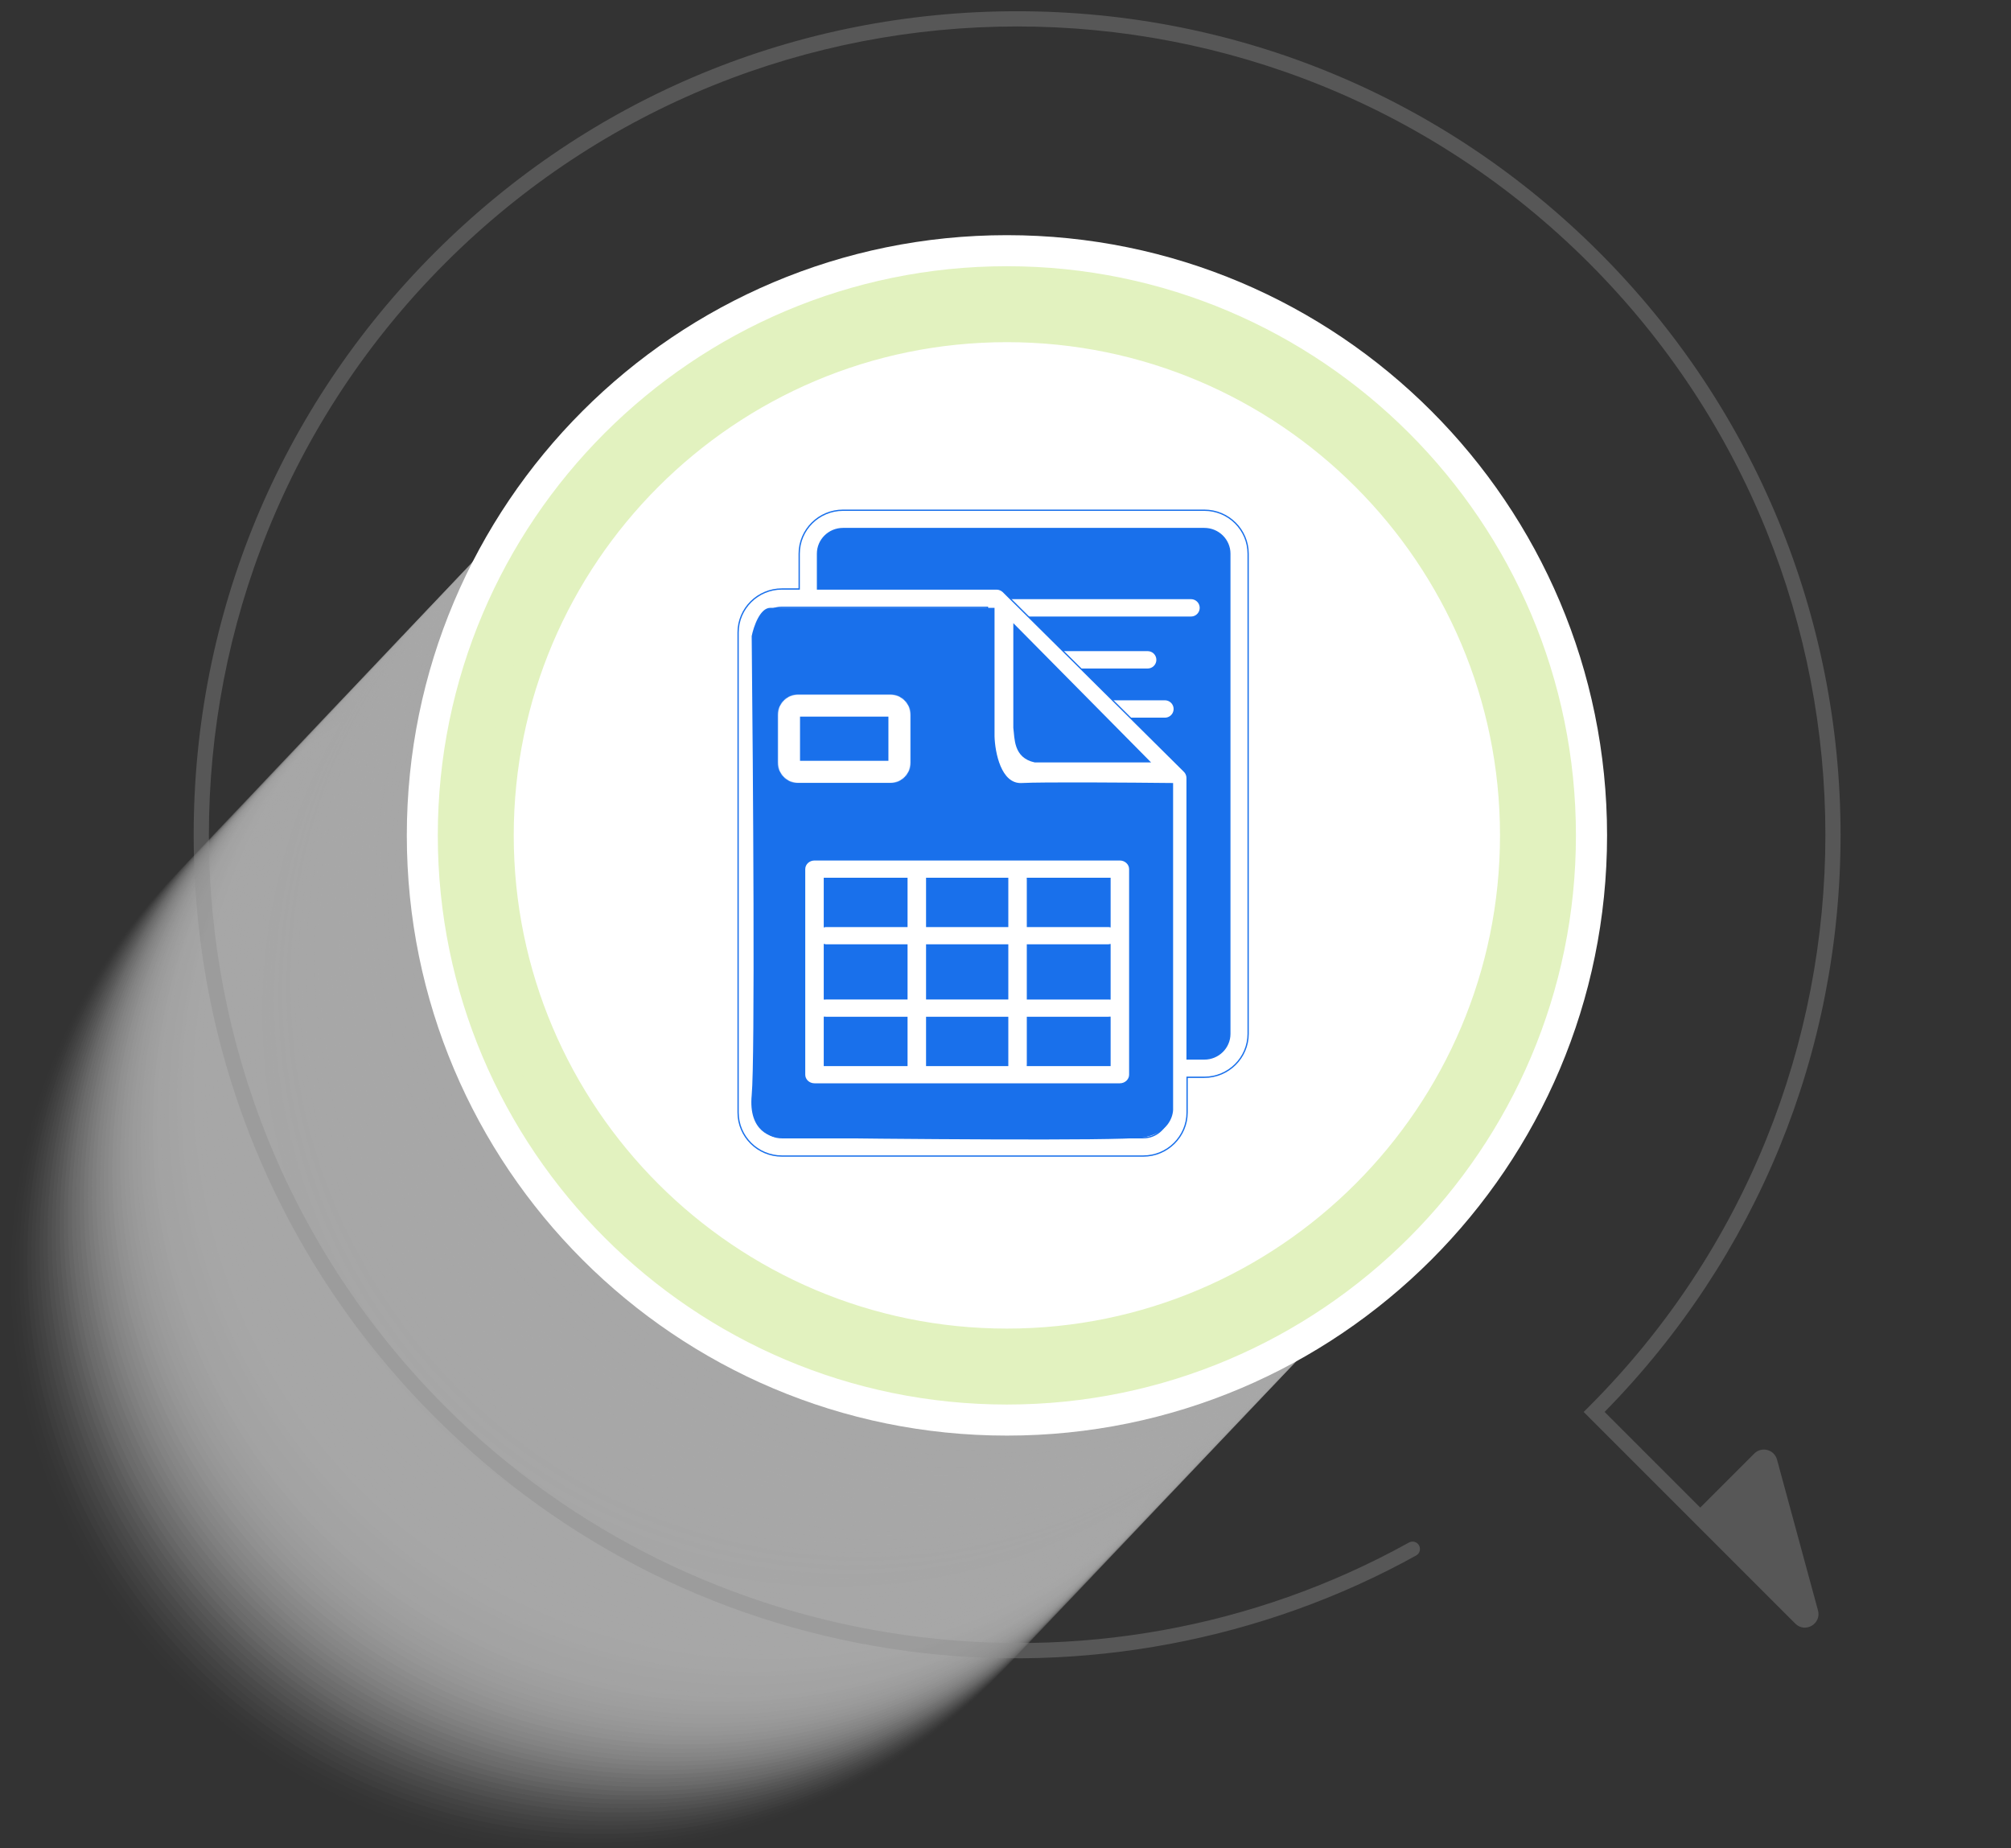 <svg width="3129" height="2875" viewBox="0 0 3129 2875" fill="none" xmlns="http://www.w3.org/2000/svg">
<rect x="0" y="0" width="3129" height="2875" fill="#333333" stroke="none"/>
<g clip-path="url(#clip0_385_934)">
<g opacity="0.6">
<g style="mix-blend-mode:multiply" opacity="0.02">
<path d="M1541.54 2617.97C1890.22 2269.28 1890.22 1703.96 1541.54 1355.28C1192.85 1006.6 627.529 1006.6 278.848 1355.28C-69.835 1703.96 -69.835 2269.28 278.848 2617.97C627.529 2966.65 1192.85 2966.65 1541.54 2617.97Z" fill="#F3F3F3" fill-opacity="0.42"/>
</g>
<g style="mix-blend-mode:multiply" opacity="0.03">
<path d="M1547.96 2611.39C1896.65 2262.71 1896.65 1697.39 1547.96 1348.7C1199.28 1000.03 633.953 1000.03 285.271 1348.7C-63.411 1697.39 -63.411 2262.72 285.271 2611.39C633.953 2960.07 1199.28 2960.07 1547.96 2611.39Z" fill="#F3F3F3" fill-opacity="0.42"/>
</g>
<g style="mix-blend-mode:multiply" opacity="0.04">
<path d="M1554.16 2604.73C1902.84 2256.05 1902.84 1690.72 1554.16 1342.04C1205.48 993.36 640.154 993.36 291.473 1342.04C-57.21 1690.72 -57.21 2256.05 291.473 2604.73C640.154 2953.42 1205.48 2953.42 1554.16 2604.73Z" fill="#F3F3F3" fill-opacity="0.42"/>
</g>
<g style="mix-blend-mode:multiply" opacity="0.05">
<path d="M1560.45 2598.06C1909.13 2249.38 1909.13 1684.06 1560.45 1335.38C1211.76 986.694 646.439 986.694 297.757 1335.38C-50.924 1684.06 -50.924 2249.38 297.757 2598.06C646.439 2946.75 1211.76 2946.75 1560.45 2598.06Z" fill="#F3F3F3" fill-opacity="0.42"/>
</g>
<g style="mix-blend-mode:multiply" opacity="0.06">
<path d="M1566.78 2591.45C1915.47 2242.76 1915.47 1677.44 1566.78 1328.76C1218.1 980.08 652.775 980.071 304.094 1328.76C-44.589 1677.44 -44.589 2242.76 304.094 2591.45C652.775 2940.13 1218.1 2940.13 1566.78 2591.45Z" fill="#F3F3F3" fill-opacity="0.42"/>
</g>
<g style="mix-blend-mode:multiply" opacity="0.07">
<path d="M1572.97 2584.9C1921.66 2236.22 1921.66 1670.89 1572.97 1322.21C1224.3 973.534 658.97 973.525 310.288 1322.21C-38.393 1670.89 -38.393 2236.22 310.288 2584.9C658.97 2933.58 1224.3 2933.58 1572.97 2584.9Z" fill="#F3F3F3" fill-opacity="0.42"/>
</g>
<g style="mix-blend-mode:multiply" opacity="0.08">
<path d="M1579.17 2578.28C1927.86 2229.59 1927.86 1664.28 1579.17 1315.59C1230.5 966.911 665.172 966.911 316.49 1315.59C-32.192 1664.28 -32.192 2229.59 316.49 2578.28C665.172 2926.96 1230.5 2926.96 1579.17 2578.28Z" fill="#F3F3F3" fill-opacity="0.42"/>
</g>
<g style="mix-blend-mode:multiply" opacity="0.09">
<path d="M1585.6 2571.59C1934.28 2222.91 1934.28 1657.59 1585.6 1308.9C1236.92 960.224 671.592 960.224 322.909 1308.9C-25.772 1657.59 -25.772 2222.91 322.909 2571.59C671.592 2920.28 1236.92 2920.28 1585.6 2571.59Z" fill="#F3F3F3" fill-opacity="0.42"/>
</g>
<g style="mix-blend-mode:multiply" opacity="0.1">
<path d="M1591.84 2565.02C1940.53 2216.34 1940.53 1651.01 1591.84 1302.33C1243.16 953.649 677.836 953.649 329.154 1302.33C-19.528 1651.01 -19.528 2216.34 329.154 2565.02C677.836 2913.7 1243.16 2913.7 1591.84 2565.02Z" fill="#F3F3F3" fill-opacity="0.42"/>
</g>
<g style="mix-blend-mode:multiply" opacity="0.11">
<path d="M1598.08 2558.34C1946.77 2209.65 1946.77 1644.32 1598.08 1295.65C1249.41 946.96 684.079 946.96 335.398 1295.65C-13.284 1644.32 -13.284 2209.65 335.398 2558.34C684.079 2907.02 1249.41 2907.02 1598.08 2558.34Z" fill="#F3F3F3" fill-opacity="0.42"/>
</g>
<g style="mix-blend-mode:multiply" opacity="0.12">
<path d="M1604.6 2551.69C1953.28 2203 1953.28 1637.68 1604.6 1289C1255.92 940.32 690.593 940.32 341.911 1289C-6.77 1637.68 -6.77 2203 341.911 2551.69C690.593 2900.37 1255.92 2900.37 1604.6 2551.69Z" fill="#F3F3F3" fill-opacity="0.42"/>
</g>
<g style="mix-blend-mode:multiply" opacity="0.13">
<path d="M1610.76 2545.03C1959.43 2196.35 1959.43 1631.03 1610.76 1282.34C1262.07 933.662 696.746 933.662 348.064 1282.34C-0.618 1631.03 -0.618 2196.35 348.064 2545.03C696.746 2893.72 1262.07 2893.72 1610.76 2545.03Z" fill="#F3F3F3" fill-opacity="0.42"/>
</g>
<g style="mix-blend-mode:multiply" opacity="0.14">
<path d="M985.744 2799.97C1478.85 2799.97 1878.6 2400.22 1878.6 1907.11C1878.6 1414.01 1478.85 1014.26 985.744 1014.26C492.632 1014.26 92.887 1414.01 92.887 1907.11C92.887 2400.22 492.632 2799.97 985.744 2799.97Z" fill="#F3F3F3" fill-opacity="0.42"/>
</g>
<g style="mix-blend-mode:multiply" opacity="0.15">
<path d="M992.071 2793.31C1485.19 2793.31 1884.93 2393.57 1884.93 1900.45C1884.93 1407.34 1485.19 1007.59 992.071 1007.59C498.964 1007.59 99.219 1407.34 99.219 1900.45C99.219 2393.57 498.964 2793.31 992.071 2793.31Z" fill="#F3F3F3" fill-opacity="0.42"/>
</g>
<g style="mix-blend-mode:multiply" opacity="0.16">
<path d="M1629.66 2525.22C1978.35 2176.54 1978.35 1611.21 1629.66 1262.53C1280.98 913.845 715.655 913.845 366.974 1262.53C18.292 1611.21 18.293 2176.54 366.974 2525.22C715.655 2873.9 1280.98 2873.9 1629.66 2525.22Z" fill="#F3F3F3" fill-opacity="0.42"/>
</g>
<g style="mix-blend-mode:multiply" opacity="0.17">
<path d="M1635.9 2518.51C1984.59 2169.83 1984.59 1604.5 1635.9 1255.82C1287.23 907.139 721.899 907.139 373.218 1255.82C24.537 1604.5 24.537 2169.83 373.218 2518.51C721.899 2867.18 1287.23 2867.18 1635.9 2518.51Z" fill="#F3F3F3" fill-opacity="0.42"/>
</g>
<g style="mix-blend-mode:multiply" opacity="0.18">
<path d="M1642.42 2511.86C1991.1 2163.19 1991.1 1597.86 1642.42 1249.17C1293.74 900.497 728.411 900.497 379.732 1249.17C31.05 1597.86 31.05 2163.19 379.732 2511.86C728.411 2860.55 1293.74 2860.55 1642.42 2511.86Z" fill="#F3F3F3" fill-opacity="0.42"/>
</g>
<g style="mix-blend-mode:multiply" opacity="0.19">
<path d="M1648.44 2505.23C1997.11 2156.55 1997.11 1591.22 1648.44 1242.54C1299.75 893.858 734.433 893.858 385.747 1242.54C37.066 1591.22 37.066 2156.55 385.747 2505.23C734.433 2853.91 1299.75 2853.91 1648.44 2505.23Z" fill="#F3F3F3" fill-opacity="0.42"/>
</g>
<g style="mix-blend-mode:multiply" opacity="0.2">
<path d="M1654.86 2498.77C2003.54 2150.09 2003.54 1584.76 1654.86 1236.08C1306.18 887.4 740.852 887.4 392.172 1236.08C43.49 1584.76 43.489 2150.09 392.172 2498.77C740.852 2847.46 1306.18 2847.46 1654.86 2498.77Z" fill="#F3F3F3" fill-opacity="0.42"/>
</g>
<g style="mix-blend-mode:multiply" opacity="0.21">
<path d="M1661.19 2492.13C2009.87 2143.45 2009.87 1578.12 1661.19 1229.45C1312.52 880.759 747.19 880.759 398.506 1229.45C49.824 1578.12 49.824 2143.45 398.506 2492.13C747.19 2840.81 1312.52 2840.81 1661.19 2492.13Z" fill="#F3F3F3" fill-opacity="0.42"/>
</g>
<g style="mix-blend-mode:multiply" opacity="0.22">
<path d="M1667.44 2485.54C2016.12 2136.85 2016.12 1571.53 1667.44 1222.85C1318.75 874.162 753.427 874.162 404.749 1222.85C56.068 1571.53 56.068 2136.85 404.749 2485.54C753.427 2834.22 1318.75 2834.22 1667.44 2485.54Z" fill="#F3F3F3" fill-opacity="0.42"/>
</g>
<g style="mix-blend-mode:multiply" opacity="0.23">
<path d="M1673.68 2478.78C2022.36 2130.1 2022.36 1564.78 1673.68 1216.09C1325 867.411 759.672 867.411 410.993 1216.09C62.312 1564.78 62.312 2130.1 410.993 2478.78C759.672 2827.47 1325 2827.47 1673.68 2478.78Z" fill="#F3F3F3" fill-opacity="0.42"/>
</g>
<g style="mix-blend-mode:multiply" opacity="0.24">
<path d="M1680.15 2472.2C2028.83 2123.53 2028.83 1558.2 1680.15 1209.51C1331.47 860.836 766.142 860.836 417.458 1209.51C68.777 1558.2 68.777 2123.53 417.458 2472.2C766.142 2820.89 1331.47 2820.89 1680.15 2472.2Z" fill="#F3F3F3" fill-opacity="0.42"/>
</g>
<g style="mix-blend-mode:multiply" opacity="0.25">
<path d="M1686.26 2465.56C2034.93 2116.88 2034.93 1551.56 1686.26 1202.88C1337.58 854.191 772.252 854.191 423.568 1202.88C74.886 1551.56 74.886 2116.88 423.568 2465.56C772.252 2814.25 1337.58 2814.25 1686.26 2465.56Z" fill="#F3F3F3" fill-opacity="0.42"/>
</g>
<g style="mix-blend-mode:multiply" opacity="0.26">
<path d="M1692.68 2458.94C2041.36 2110.26 2041.36 1544.93 1692.68 1196.25C1344 847.574 778.671 847.574 429.992 1196.25C81.31 1544.93 81.31 2110.26 429.992 2458.94C778.671 2807.62 1344 2807.62 1692.68 2458.94Z" fill="#F3F3F3" fill-opacity="0.42"/>
</g>
<g style="mix-blend-mode:multiply" opacity="0.27">
<path d="M1698.79 2452.33C2047.47 2103.64 2047.47 1538.32 1698.79 1189.64C1350.1 840.96 784.778 840.96 436.099 1189.64C87.418 1538.32 87.418 2103.64 436.099 2452.33C784.778 2801.01 1350.1 2801.01 1698.79 2452.33Z" fill="#F3F3F3" fill-opacity="0.42"/>
</g>
<g style="mix-blend-mode:multiply" opacity="0.28">
<path d="M1073.69 2707.13C1566.8 2707.13 1966.54 2307.38 1966.54 1814.27C1966.54 1321.17 1566.8 921.415 1073.69 921.415C580.577 921.415 180.832 1321.17 180.832 1814.27C180.832 2307.38 580.577 2707.13 1073.69 2707.13Z" fill="#F3F3F3" fill-opacity="0.42"/>
</g>
<g style="mix-blend-mode:multiply" opacity="0.29">
<path d="M1080.07 2700.61C1573.17 2700.61 1972.92 2300.86 1972.92 1807.75C1972.92 1314.63 1573.17 914.891 1080.07 914.891C586.954 914.891 187.209 1314.63 187.209 1807.75C187.209 2300.86 586.954 2700.61 1080.07 2700.61Z" fill="#F3F3F3" fill-opacity="0.42"/>
</g>
<g style="mix-blend-mode:multiply" opacity="0.3">
<path d="M1717.79 2432.39C2066.47 2083.7 2066.47 1518.37 1717.79 1169.7C1369.1 821.009 803.777 821.009 455.097 1169.7C106.416 1518.37 106.416 2083.7 455.097 2432.39C803.777 2781.06 1369.1 2781.06 1717.79 2432.39Z" fill="#F3F3F3" fill-opacity="0.42"/>
</g>
<g style="mix-blend-mode:multiply" opacity="0.31">
<path d="M1724.07 2425.83C2072.76 2077.15 2072.76 1511.82 1724.07 1163.14C1375.4 814.457 810.07 814.457 461.387 1163.14C112.704 1511.82 112.704 2077.15 461.387 2425.83C810.07 2774.51 1375.4 2774.51 1724.07 2425.83Z" fill="#F3F3F3" fill-opacity="0.42"/>
</g>
<g style="mix-blend-mode:multiply" opacity="0.32">
<path d="M1730.27 2419.22C2078.96 2070.53 2078.96 1505.21 1730.27 1156.53C1381.59 807.843 816.268 807.843 467.585 1156.53C118.904 1505.21 118.904 2070.53 467.585 2419.22C816.268 2767.9 1381.59 2767.9 1730.27 2419.22Z" fill="#F3F3F3" fill-opacity="0.42"/>
</g>
<g style="mix-blend-mode:multiply" opacity="0.33">
<path d="M1736.52 2412.53C2085.2 2063.85 2085.2 1498.52 1736.52 1149.84C1387.84 801.159 822.514 801.159 473.829 1149.84C125.148 1498.52 125.148 2063.85 473.83 2412.53C822.514 2761.2 1387.84 2761.21 1736.52 2412.53Z" fill="#F3F3F3" fill-opacity="0.42"/>
</g>
<g style="mix-blend-mode:multiply" opacity="0.34">
<path d="M1742.98 2405.91C2091.67 2057.23 2091.67 1491.9 1742.98 1143.22C1394.3 794.537 828.978 794.537 480.296 1143.22C131.615 1491.9 131.615 2057.23 480.296 2405.91C828.978 2754.59 1394.3 2754.59 1742.98 2405.91Z" fill="#F3F3F3" fill-opacity="0.42"/>
</g>
<g style="mix-blend-mode:multiply" opacity="0.35">
<path d="M1749.27 2399.29C2097.96 2050.61 2097.96 1485.28 1749.27 1136.6C1400.59 787.918 835.269 787.918 486.586 1136.6C137.904 1485.28 137.904 2050.61 486.586 2399.29C835.269 2747.97 1400.59 2747.97 1749.27 2399.29Z" fill="#F3F3F3" fill-opacity="0.42"/>
</g>
<g style="mix-blend-mode:multiply" opacity="0.36">
<path d="M1755.47 2392.6C2104.16 2043.91 2104.16 1478.6 1755.47 1129.91C1406.79 781.233 841.469 781.233 492.784 1129.91C144.103 1478.6 144.103 2043.91 492.784 2392.6C841.469 2741.28 1406.79 2741.28 1755.47 2392.6Z" fill="#F3F3F3" fill-opacity="0.42"/>
</g>
<g style="mix-blend-mode:multiply" opacity="0.37">
<path d="M1761.81 2386.05C2110.49 2037.36 2110.49 1472.05 1761.81 1123.36C1413.12 774.681 847.796 774.681 499.117 1123.36C150.435 1472.05 150.435 2037.36 499.117 2386.05C847.796 2734.73 1413.12 2734.73 1761.81 2386.05Z" fill="#F3F3F3" fill-opacity="0.42"/>
</g>
<g style="mix-blend-mode:multiply" opacity="0.38">
<path d="M1768.05 2379.39C2116.73 2030.71 2116.73 1465.39 1768.05 1116.7C1419.37 768.022 854.04 768.022 505.361 1116.7C156.679 1465.39 156.679 2030.71 505.361 2379.39C854.04 2728.08 1419.37 2728.08 1768.05 2379.39Z" fill="#F3F3F3" fill-opacity="0.42"/>
</g>
<g style="mix-blend-mode:multiply" opacity="0.39">
<path d="M1774.34 2372.82C2123.02 2024.14 2123.02 1458.81 1774.34 1110.13C1425.66 761.448 860.333 761.448 511.65 1110.13C162.968 1458.81 162.968 2024.14 511.65 2372.82C860.333 2721.5 1425.66 2721.5 1774.34 2372.82Z" fill="#F3F3F3" fill-opacity="0.42"/>
</g>
<g style="mix-blend-mode:multiply" opacity="0.4">
<path d="M1780.67 2366.15C2129.35 2017.47 2129.35 1452.15 1780.67 1103.47C1431.99 754.78 866.66 754.78 517.982 1103.47C169.3 1452.15 169.3 2017.47 517.982 2366.15C866.66 2714.84 1431.99 2714.84 1780.67 2366.15Z" fill="#F3F3F3" fill-opacity="0.42"/>
</g>
<g style="mix-blend-mode:multiply" opacity="0.41">
<path d="M1786.92 2359.52C2135.6 2010.83 2135.6 1445.5 1786.92 1096.83C1438.23 748.139 872.905 748.139 524.227 1096.83C175.544 1445.5 175.544 2010.83 524.227 2359.52C872.905 2708.19 1438.23 2708.19 1786.92 2359.52Z" fill="#F3F3F3" fill-opacity="0.42"/>
</g>
<g style="mix-blend-mode:multiply" opacity="0.42">
<path d="M1793.12 2352.91C2141.79 2004.23 2141.79 1438.91 1793.12 1090.22C1444.43 741.544 879.103 741.544 530.423 1090.22C181.742 1438.91 181.742 2004.23 530.423 2352.91C879.103 2701.59 1444.43 2701.59 1793.12 2352.91Z" fill="#F3F3F3" fill-opacity="0.42"/>
</g>
<g style="mix-blend-mode:multiply" opacity="0.43">
<path d="M1168.1 2607.76C1661.21 2607.76 2060.96 2208.01 2060.96 1714.91C2060.96 1221.79 1661.21 822.049 1168.1 822.049C674.989 822.049 275.244 1221.79 275.244 1714.91C275.244 2208.01 674.989 2607.76 1168.1 2607.76Z" fill="#F3F3F3" fill-opacity="0.42"/>
</g>
<g style="mix-blend-mode:multiply" opacity="0.44">
<path d="M1805.83 2339.59C2154.5 1990.91 2154.5 1425.58 1805.83 1076.91C1457.14 728.219 891.822 728.219 543.136 1076.91C194.455 1425.58 194.455 1990.91 543.136 2339.59C891.822 2688.27 1457.14 2688.27 1805.83 2339.59Z" fill="#F3F3F3" fill-opacity="0.42"/>
</g>
<g style="mix-blend-mode:multiply" opacity="0.45">
<path d="M1812.11 2333.03C2160.8 1984.36 2160.8 1419.03 1812.11 1070.35C1463.43 721.666 898.106 721.666 549.426 1070.35C200.744 1419.03 200.744 1984.36 549.426 2333.03C898.106 2681.72 1463.43 2681.72 1812.11 2333.03Z" fill="#F3F3F3" fill-opacity="0.42"/>
</g>
<g style="mix-blend-mode:multiply" opacity="0.46">
<path d="M1818.45 2326.45C2167.12 1977.76 2167.12 1412.43 1818.45 1063.76C1469.77 715.07 904.442 715.07 555.757 1063.76C207.076 1412.43 207.076 1977.76 555.757 2326.45C904.442 2675.12 1469.77 2675.12 1818.45 2326.45Z" fill="#F3F3F3" fill-opacity="0.42"/>
</g>
<g style="mix-blend-mode:multiply" opacity="0.47">
<path d="M1824.69 2319.83C2173.36 1971.14 2173.36 1405.81 1824.69 1057.14C1476 708.457 910.683 708.457 561.998 1057.14C213.316 1405.81 213.316 1971.14 561.998 2319.83C910.683 2668.5 1476 2668.5 1824.69 2319.83Z" fill="#F3F3F3" fill-opacity="0.42"/>
</g>
<g style="mix-blend-mode:multiply" opacity="0.48">
<path d="M1830.98 2313.14C2179.66 1964.46 2179.66 1399.14 1830.98 1050.45C1482.29 701.771 916.967 701.771 568.287 1050.45C219.605 1399.14 219.605 1964.46 568.286 2313.14C916.967 2661.82 1482.29 2661.82 1830.98 2313.14Z" fill="#F3F3F3" fill-opacity="0.42"/>
</g>
<g style="mix-blend-mode:multiply" opacity="0.49">
<path d="M1837.35 2306.54C2186.04 1957.86 2186.04 1392.54 1837.35 1043.85C1488.68 695.173 923.35 695.173 574.667 1043.85C225.986 1392.54 225.986 1957.86 574.667 2306.54C923.35 2655.23 1488.68 2655.23 1837.35 2306.54Z" fill="#F3F3F3" fill-opacity="0.42"/>
</g>
<g style="mix-blend-mode:multiply" opacity="0.5">
<path d="M1843.69 2299.9C2192.37 1951.22 2192.37 1385.89 1843.69 1037.22C1495 688.53 929.686 688.53 581 1037.22C232.318 1385.89 232.318 1951.22 581 2299.9C929.686 2648.58 1495 2648.58 1843.69 2299.9Z" fill="#F3F3F3" fill-opacity="0.42"/>
</g>
<g style="mix-blend-mode:multiply" opacity="0.5">
<path d="M1849.75 2293.26C2198.43 1944.58 2198.43 1379.25 1849.75 1030.57C1501.07 681.887 935.749 681.887 587.064 1030.57C238.382 1379.25 238.382 1944.58 587.064 2293.26C935.749 2641.94 1501.07 2641.94 1849.75 2293.26Z" fill="#F3F3F3" fill-opacity="0.42"/>
</g>
<g style="mix-blend-mode:multiply" opacity="0.51">
<path d="M1856.17 2286.66C2204.86 1937.97 2204.86 1372.66 1856.17 1023.97C1507.49 675.293 942.166 675.293 593.486 1023.97C244.804 1372.66 244.804 1937.97 593.486 2286.66C942.166 2635.34 1507.49 2635.34 1856.17 2286.66Z" fill="#F3F3F3" fill-opacity="0.42"/>
</g>
<g style="mix-blend-mode:multiply" opacity="0.52">
<path d="M1862.51 2280C2211.19 1931.32 2211.19 1366 1862.51 1017.31C1513.83 668.634 948.502 668.634 599.818 1017.31C251.136 1366 251.136 1931.32 599.818 2280C948.502 2628.69 1513.83 2628.68 1862.51 2280Z" fill="#F3F3F3" fill-opacity="0.42"/>
</g>
<g style="mix-blend-mode:multiply" opacity="0.53">
<path d="M1868.75 2273.4C2217.43 1924.73 2217.43 1359.4 1868.75 1010.72C1520.07 662.035 954.748 662.035 606.062 1010.72C257.38 1359.4 257.38 1924.73 606.062 2273.4C954.748 2622.09 1520.07 2622.09 1868.75 2273.4Z" fill="#F3F3F3" fill-opacity="0.42"/>
</g>
<g style="mix-blend-mode:multiply" opacity="0.54">
<path d="M1875.17 2266.76C2223.86 1918.08 2223.86 1352.76 1875.17 1004.08C1526.49 655.392 961.167 655.392 612.486 1004.08C263.804 1352.76 263.804 1918.08 612.486 2266.76C961.167 2615.45 1526.49 2615.45 1875.17 2266.76Z" fill="#F3F3F3" fill-opacity="0.42"/>
</g>
<g style="mix-blend-mode:multiply" opacity="0.55">
<path d="M1881.32 2260.13C2230.01 1911.44 2230.01 1346.11 1881.32 997.437C1532.65 648.75 967.32 648.75 618.639 997.437C269.956 1346.11 269.956 1911.44 618.639 2260.13C967.32 2608.81 1532.65 2608.81 1881.32 2260.13Z" fill="#F3F3F3" fill-opacity="0.42"/>
</g>
<g style="mix-blend-mode:multiply" opacity="0.56">
<path d="M1256.23 2515.01C1749.33 2515.01 2149.08 2115.27 2149.08 1622.16C2149.08 1129.05 1749.33 729.303 1256.23 729.303C763.112 729.303 363.371 1129.05 363.371 1622.16C363.371 2115.27 763.112 2515.01 1256.23 2515.01Z" fill="#F3F3F3" fill-opacity="0.42"/>
</g>
<g style="mix-blend-mode:multiply" opacity="0.57">
<path d="M1262.61 2508.42C1755.71 2508.42 2155.46 2108.68 2155.46 1615.57C2155.46 1122.45 1755.71 722.711 1262.61 722.711C769.492 722.711 369.748 1122.45 369.748 1615.57C369.748 2108.68 769.492 2508.42 1262.61 2508.42Z" fill="#F3F3F3" fill-opacity="0.42"/>
</g>
<g style="mix-blend-mode:multiply" opacity="0.58">
<path d="M1900.28 2240.29C2248.96 1891.61 2248.96 1326.29 1900.28 977.6C1551.6 628.922 986.274 628.922 637.593 977.6C288.912 1326.29 288.912 1891.61 637.593 2240.29C986.274 2588.98 1551.6 2588.98 1900.28 2240.29Z" fill="#F3F3F3" fill-opacity="0.42"/>
</g>
<g style="mix-blend-mode:multiply" opacity="0.59">
<path d="M1906.48 2233.61C2255.16 1884.92 2255.16 1319.6 1906.48 970.92C1557.8 622.233 992.474 622.233 643.793 970.92C295.111 1319.6 295.111 1884.92 643.793 2233.61C992.474 2582.29 1557.8 2582.29 1906.48 2233.61Z" fill="#F3F3F3" fill-opacity="0.42"/>
</g>
<g style="mix-blend-mode:multiply" opacity="0.6">
<path d="M1912.72 2226.96C2261.41 1878.27 2261.41 1312.96 1912.72 964.271C1564.04 615.593 998.719 615.593 650.036 964.271C301.355 1312.96 301.355 1878.27 650.036 2226.96C998.719 2575.64 1564.04 2575.64 1912.72 2226.96Z" fill="#F3F3F3" fill-opacity="0.42"/>
</g>
<g style="mix-blend-mode:multiply" opacity="0.61">
<path d="M1919.28 2220.42C2267.97 1871.73 2267.97 1306.41 1919.28 957.725C1570.61 609.047 1005.28 609.047 656.597 957.725C307.916 1306.41 307.916 1871.73 656.597 2220.42C1005.28 2569.09 1570.61 2569.09 1919.28 2220.42Z" fill="#F3F3F3" fill-opacity="0.42"/>
</g>
<g style="mix-blend-mode:multiply" opacity="0.62">
<path d="M1925.34 2213.72C2274.03 1865.04 2274.03 1299.72 1925.34 951.032C1576.66 602.354 1011.34 602.354 662.658 951.032C313.976 1299.72 313.976 1865.04 662.658 2213.72C1011.34 2562.41 1576.66 2562.41 1925.34 2213.72Z" fill="#F3F3F3" fill-opacity="0.42"/>
</g>
<g style="mix-blend-mode:multiply" opacity="0.63">
<path d="M1931.77 2207.06C2280.45 1858.38 2280.45 1293.05 1931.77 944.374C1583.08 595.688 1017.76 595.688 669.08 944.374C320.398 1293.05 320.398 1858.38 669.08 2207.06C1017.76 2555.74 1583.08 2555.74 1931.77 2207.06Z" fill="#F3F3F3" fill-opacity="0.42"/>
</g>
<g style="mix-blend-mode:multiply" opacity="0.64">
<path d="M1938.01 2200.43C2286.69 1851.74 2286.69 1286.42 1938.01 937.738C1589.33 589.051 1024 589.051 675.324 937.738C326.642 1286.42 326.642 1851.74 675.324 2200.43C1024 2549.11 1589.33 2549.11 1938.01 2200.43Z" fill="#F3F3F3" fill-opacity="0.42"/>
</g>
<g style="mix-blend-mode:multiply" opacity="0.65">
<path d="M1944.3 2193.85C2292.98 1845.16 2292.98 1279.84 1944.3 931.157C1595.62 582.479 1030.29 582.479 681.613 931.157C332.932 1279.84 332.931 1845.16 681.613 2193.85C1030.29 2542.53 1595.62 2542.53 1944.3 2193.85Z" fill="#F3F3F3" fill-opacity="0.42"/>
</g>
<g style="mix-blend-mode:multiply" opacity="0.66">
<path d="M1950.41 2187.25C2299.09 1838.57 2299.09 1273.25 1950.41 924.562C1601.73 575.882 1036.4 575.882 687.72 924.562C339.039 1273.25 339.039 1838.57 687.72 2187.25C1036.4 2535.93 1601.73 2535.93 1950.41 2187.25Z" fill="#F3F3F3" fill-opacity="0.42"/>
</g>
<g style="mix-blend-mode:multiply" opacity="0.67">
<path d="M1956.97 2180.61C2305.65 1831.94 2305.65 1266.61 1956.97 917.924C1608.28 569.245 1042.96 569.245 694.277 917.924C345.595 1266.61 345.595 1831.94 694.277 2180.61C1042.96 2529.3 1608.28 2529.29 1956.97 2180.61Z" fill="#F3F3F3" fill-opacity="0.42"/>
</g>
<g style="mix-blend-mode:multiply" opacity="0.68">
<path d="M1963.16 2173.95C2311.85 1825.27 2311.85 1259.94 1963.17 911.265C1614.48 562.58 1049.16 562.58 700.479 911.265C351.796 1259.94 351.796 1825.27 700.478 2173.95C1049.16 2522.63 1614.48 2522.63 1963.16 2173.95Z" fill="#F3F3F3" fill-opacity="0.42"/>
</g>
<g style="mix-blend-mode:multiply" opacity="0.69">
<path d="M1969.4 2167.39C2318.09 1818.72 2318.09 1253.39 1969.4 904.713C1620.72 556.028 1055.4 556.027 706.72 904.713C358.035 1253.39 358.036 1818.72 706.72 2167.39C1055.4 2516.08 1620.72 2516.08 1969.4 2167.39Z" fill="#F3F3F3" fill-opacity="0.42"/>
</g>
<g style="mix-blend-mode:multiply" opacity="0.7">
<path d="M1344.49 2422.34C1837.6 2422.34 2237.34 2022.6 2237.34 1529.48C2237.34 1036.38 1837.6 636.624 1344.49 636.624C851.375 636.624 451.631 1036.38 451.631 1529.48C451.631 2022.6 851.375 2422.34 1344.49 2422.34Z" fill="#F3F3F3" fill-opacity="0.42"/>
</g>
<g style="mix-blend-mode:multiply" opacity="0.71">
<path d="M1350.6 2415.64C1843.71 2415.64 2243.45 2015.9 2243.45 1522.8C2243.45 1029.68 1843.71 629.937 1350.6 629.937C857.483 629.937 457.74 1029.68 457.74 1522.8C457.74 2015.9 857.483 2415.64 1350.6 2415.64Z" fill="#F3F3F3" fill-opacity="0.42"/>
</g>
<g style="mix-blend-mode:multiply" opacity="0.72">
<path d="M1988.41 2147.47C2337.09 1798.79 2337.09 1233.47 1988.41 884.782C1639.73 536.103 1074.4 536.103 725.723 884.782C377.038 1233.47 377.038 1798.79 725.723 2147.47C1074.4 2496.16 1639.73 2496.16 1988.41 2147.47Z" fill="#F3F3F3" fill-opacity="0.42"/>
</g>
<g style="mix-blend-mode:multiply" opacity="0.73">
<path d="M1994.74 2140.8C2343.42 1792.13 2343.42 1226.8 1994.74 878.122C1646.06 529.437 1080.73 529.437 732.053 878.122C383.37 1226.8 383.37 1792.13 732.053 2140.8C1080.73 2489.49 1646.06 2489.49 1994.74 2140.8Z" fill="#F3F3F3" fill-opacity="0.42"/>
</g>
<g style="mix-blend-mode:multiply" opacity="0.74">
<path d="M2000.94 2134.23C2349.62 1785.56 2349.62 1220.23 2000.94 871.553C1652.25 522.869 1086.94 522.869 738.249 871.553C389.568 1220.23 389.568 1785.56 738.249 2134.23C1086.94 2482.92 1652.25 2482.92 2000.94 2134.23Z" fill="#F3F3F3" fill-opacity="0.42"/>
</g>
<g style="mix-blend-mode:multiply" opacity="0.75">
<path d="M2007.18 2127.58C2355.86 1778.89 2355.86 1213.56 2007.18 864.887C1658.5 516.205 1093.17 516.205 744.493 864.887C395.812 1213.56 395.812 1778.89 744.493 2127.58C1093.17 2476.25 1658.5 2476.25 2007.18 2127.58Z" fill="#F3F3F3" fill-opacity="0.42"/>
</g>
<g style="mix-blend-mode:multiply" opacity="0.76">
<path d="M2013.65 2121.02C2362.33 1772.34 2362.33 1207.01 2013.65 858.334C1664.97 509.652 1099.65 509.652 750.961 858.334C402.281 1207.01 402.282 1772.34 750.961 2121.02C1099.65 2469.7 1664.97 2469.7 2013.65 2121.02Z" fill="#F3F3F3" fill-opacity="0.42"/>
</g>
<g style="mix-blend-mode:multiply" opacity="0.77">
<path d="M2019.8 2114.36C2368.48 1765.69 2368.48 1200.36 2019.8 851.674C1671.12 502.994 1105.8 502.994 757.114 851.674C408.433 1200.36 408.433 1765.69 757.114 2114.36C1105.8 2463.04 1671.12 2463.04 2019.8 2114.36Z" fill="#F3F3F3" fill-opacity="0.42"/>
</g>
<g style="mix-blend-mode:multiply" opacity="0.78">
<path d="M2026.05 2107.72C2374.73 1759.04 2374.73 1193.72 2026.05 845.03C1677.36 496.352 1112.05 496.352 763.359 845.03C414.677 1193.72 414.677 1759.04 763.359 2107.72C1112.05 2456.41 1677.36 2456.41 2026.05 2107.72Z" fill="#F3F3F3" fill-opacity="0.42"/>
</g>
<g style="mix-blend-mode:multiply" opacity="0.79">
<path d="M2032.29 2101.12C2380.97 1752.44 2380.97 1187.12 2032.29 838.439C1683.61 489.754 1118.28 489.754 769.604 838.439C420.921 1187.12 420.921 1752.44 769.604 2101.12C1118.28 2449.81 1683.61 2449.81 2032.29 2101.12Z" fill="#F3F3F3" fill-opacity="0.42"/>
</g>
<g style="mix-blend-mode:multiply" opacity="0.8">
<path d="M2038.76 2094.46C2387.44 1745.78 2387.44 1180.45 2038.76 831.772C1690.08 483.09 1124.75 483.09 776.067 831.772C427.386 1180.45 427.387 1745.78 776.067 2094.46C1124.75 2443.14 1690.07 2443.14 2038.76 2094.46Z" fill="#F3F3F3" fill-opacity="0.42"/>
</g>
<g style="mix-blend-mode:multiply" opacity="0.81">
<path d="M2045.05 2087.8C2393.73 1739.12 2393.73 1173.79 2045.05 825.106C1696.36 476.426 1131.04 476.426 782.357 825.106C433.675 1173.79 433.675 1739.12 782.357 2087.8C1131.04 2436.47 1696.36 2436.47 2045.05 2087.8Z" fill="#F3F3F3" fill-opacity="0.42"/>
</g>
<g style="mix-blend-mode:multiply" opacity="0.82">
<path d="M2051.25 2081.22C2399.93 1732.54 2399.93 1167.22 2051.25 818.531C1702.56 469.852 1137.24 469.852 788.557 818.531C439.874 1167.22 439.874 1732.54 788.557 2081.22C1137.24 2429.91 1702.56 2429.9 2051.25 2081.22Z" fill="#F3F3F3" fill-opacity="0.42"/>
</g>
<g style="mix-blend-mode:multiply" opacity="0.83">
<path d="M2057.53 2074.65C2406.22 1725.97 2406.22 1160.64 2057.53 811.966C1708.85 463.281 1143.53 463.281 794.848 811.966C446.163 1160.64 446.163 1725.97 794.848 2074.65C1143.53 2423.33 1708.85 2423.33 2057.53 2074.65Z" fill="#F3F3F3" fill-opacity="0.42"/>
</g>
<g style="mix-blend-mode:multiply" opacity="0.84">
<path d="M2063.82 2067.9C2412.51 1719.21 2412.51 1153.89 2063.82 805.21C1715.14 456.527 1149.82 456.527 801.132 805.21C452.453 1153.89 452.453 1719.21 801.132 2067.9C1149.82 2416.58 1715.14 2416.58 2063.82 2067.9Z" fill="#F3F3F3" fill-opacity="0.42"/>
</g>
<g style="mix-blend-mode:multiply" opacity="0.85">
<path d="M1438.73 2322.83C1931.83 2322.83 2331.58 1923.09 2331.58 1429.97C2331.58 936.868 1931.83 537.124 1438.73 537.124C945.61 537.124 545.867 936.868 545.867 1429.97C545.867 1923.09 945.61 2322.83 1438.73 2322.83Z" fill="#F3F3F3" fill-opacity="0.42"/>
</g>
<g style="mix-blend-mode:multiply" opacity="0.86">
<path d="M1445.14 2316.17C1938.26 2316.17 2338 1916.42 2338 1423.32C2338 930.202 1938.26 530.459 1445.14 530.459C952.037 530.459 552.289 930.202 552.289 1423.32C552.289 1916.42 952.037 2316.17 1445.14 2316.17Z" fill="#F3F3F3" fill-opacity="0.42"/>
</g>
<g style="mix-blend-mode:multiply" opacity="0.87">
<path d="M2082.6 2048.08C2431.28 1699.41 2431.28 1134.08 2082.6 785.394C1733.91 436.715 1168.59 436.715 819.909 785.394C471.226 1134.08 471.226 1699.41 819.909 2048.08C1168.59 2396.77 1733.91 2396.77 2082.6 2048.08Z" fill="#F3F3F3" fill-opacity="0.42"/>
</g>
<g style="mix-blend-mode:multiply" opacity="0.88">
<path d="M2088.79 2041.47C2437.48 1692.79 2437.48 1127.47 2088.8 778.779C1740.11 430.102 1174.79 430.102 826.109 778.779C477.425 1127.47 477.425 1692.79 826.109 2041.47C1174.79 2390.16 1740.11 2390.16 2088.79 2041.47Z" fill="#F3F3F3" fill-opacity="0.42"/>
</g>
<g style="mix-blend-mode:multiply" opacity="0.89">
<path d="M2095.31 2034.85C2443.99 1686.17 2443.99 1120.84 2095.31 772.164C1746.62 423.48 1181.3 423.48 832.621 772.164C483.939 1120.84 483.939 1686.17 832.621 2034.85C1181.3 2383.53 1746.62 2383.53 2095.31 2034.85Z" fill="#F3F3F3" fill-opacity="0.42"/>
</g>
<g style="mix-blend-mode:multiply" opacity="0.9">
<path d="M2101.59 2028.1C2450.28 1679.41 2450.28 1114.09 2101.59 765.407C1752.92 416.727 1187.59 416.727 838.912 765.407C490.227 1114.09 490.228 1679.42 838.912 2028.1C1187.59 2376.78 1752.92 2376.78 2101.59 2028.1Z" fill="#F3F3F3" fill-opacity="0.42"/>
</g>
<g style="mix-blend-mode:multiply" opacity="0.91">
<path d="M2107.79 2021.52C2456.48 1672.84 2456.48 1107.52 2107.79 758.832C1759.11 410.153 1193.79 410.152 845.107 758.832C496.423 1107.52 496.423 1672.84 845.107 2021.52C1193.79 2370.2 1759.11 2370.2 2107.79 2021.52Z" fill="#F3F3F3" fill-opacity="0.42"/>
</g>
<g style="mix-blend-mode:multiply" opacity="0.92">
<path d="M2114.17 2014.88C2462.85 1666.2 2462.85 1100.88 2114.17 752.189C1765.49 403.511 1200.16 403.511 851.482 752.189C502.8 1100.88 502.8 1666.2 851.482 2014.88C1200.16 2363.57 1765.49 2363.57 2114.17 2014.88Z" fill="#F3F3F3" fill-opacity="0.42"/>
</g>
<g style="mix-blend-mode:multiply" opacity="0.93">
<path d="M2120.37 2008.31C2469.05 1659.63 2469.05 1094.3 2120.37 745.626C1771.69 396.94 1206.36 396.94 857.684 745.626C509.001 1094.3 509.001 1659.63 857.684 2008.31C1206.36 2356.99 1771.69 2356.99 2120.37 2008.31Z" fill="#F3F3F3" fill-opacity="0.42"/>
</g>
<g style="mix-blend-mode:multiply" opacity="0.94">
<path d="M2126.65 2001.73C2475.34 1653.05 2475.34 1087.73 2126.65 739.051C1777.98 390.366 1212.65 390.366 863.972 739.051C515.288 1087.73 515.287 1653.05 863.972 2001.73C1212.65 2350.42 1777.98 2350.42 2126.65 2001.73Z" fill="#F3F3F3" fill-opacity="0.42"/>
</g>
<g style="mix-blend-mode:multiply" opacity="0.95">
<path d="M2133.13 1995.1C2481.81 1646.41 2481.81 1081.09 2133.13 732.407C1784.44 383.724 1219.13 383.724 870.439 732.407C521.757 1081.09 521.757 1646.41 870.439 1995.1C1219.13 2343.78 1784.44 2343.78 2133.13 1995.1Z" fill="#F3F3F3" fill-opacity="0.42"/>
</g>
<g style="mix-blend-mode:multiply" opacity="0.96">
<path d="M2139.42 1988.43C2488.1 1639.74 2488.1 1074.43 2139.42 725.741C1790.73 377.06 1225.41 377.06 876.729 725.741C528.046 1074.43 528.046 1639.74 876.729 1988.43C1225.41 2337.11 1790.73 2337.11 2139.42 1988.43Z" fill="#F3F3F3" fill-opacity="0.42"/>
</g>
<g style="mix-blend-mode:multiply" opacity="0.97">
<path d="M2145.62 1981.76C2494.3 1633.09 2494.3 1067.76 2145.62 719.075C1796.93 370.396 1231.6 370.397 882.927 719.075C534.243 1067.76 534.243 1633.09 882.927 1981.76C1231.6 2330.45 1796.93 2330.45 2145.62 1981.76Z" fill="#F3F3F3" fill-opacity="0.42"/>
</g>
<g style="mix-blend-mode:multiply" opacity="0.98">
<path d="M2151.95 1975.17C2500.63 1626.49 2500.63 1061.17 2151.95 712.489C1803.27 363.804 1237.94 363.803 889.255 712.489C540.576 1061.17 540.576 1626.49 889.255 1975.17C1237.94 2323.86 1803.27 2323.86 2151.95 1975.17Z" fill="#F3F3F3" fill-opacity="0.42"/>
</g>
<g style="mix-blend-mode:multiply" opacity="0.99">
<path d="M1526.8 2230.11C2019.91 2230.11 2419.65 1830.37 2419.65 1337.25C2419.65 844.147 2019.91 444.4 1526.8 444.4C1033.69 444.4 633.945 844.147 633.945 1337.25C633.945 1830.37 1033.69 2230.11 1526.8 2230.11Z" fill="#F3F3F3" fill-opacity="0.42"/>
</g>
<g style="mix-blend-mode:multiply">
<path d="M1533.05 2223.47C2026.16 2223.47 2425.9 1823.73 2425.9 1330.61C2425.9 837.503 2026.16 437.758 1533.05 437.758C1039.93 437.758 640.189 837.503 640.189 1330.61C640.189 1823.73 1039.93 2223.47 1533.05 2223.47Z" fill="#F3F3F3" fill-opacity="0.42"/>
</g>
</g>
<path d="M1754.25 1341.11H1264.3V1687.22H1754.25V1341.11Z" fill="#1970EB"/>
<path d="M1566.74 2233.36C2082.44 2233.36 2500.5 1815.3 2500.5 1299.6C2500.5 783.897 2082.44 365.842 1566.74 365.842C1051.04 365.842 632.979 783.897 632.979 1299.6C632.979 1815.3 1051.04 2233.36 1566.74 2233.36Z" fill="white"/>
<path d="M1566.63 436.462C2042.55 436.462 2429.75 823.672 2429.75 1299.58C2429.75 1775.51 2042.55 2162.71 1566.63 2162.71C1090.64 2162.71 703.498 1775.5 703.498 1299.58C703.5 823.672 1090.71 436.464 1566.63 436.462ZM1566.63 509.991C1131.26 509.993 777.034 864.225 777.025 1299.58C777.025 1734.95 1131.26 2089.19 1566.63 2089.19C2001.99 2089.19 2356.23 1734.95 2356.23 1299.58C2356.23 864.225 2001.99 509.991 1566.63 509.991Z" fill="#E2F2BF" stroke="#E2F2BF" stroke-width="44.623"/>
<path d="M2764.92 2270.69C2760.68 2255 2741.06 2249.78 2729.56 2261.28L2645.49 2345.34L2496.67 2196.52C2733.56 1955.45 2863.81 1637.14 2863.81 1298.72C2863.81 960.297 2730.55 634.73 2488.55 392.741C2246.56 150.749 1924.81 17.484 1582.58 17.484C1240.35 17.484 918.591 150.749 676.598 392.741C434.606 634.73 301.342 956.487 301.342 1298.72C301.342 1640.95 434.606 1962.7 676.598 2204.7C877.322 2405.43 1131.74 2531.24 1412.41 2568.7C1684.11 2604.92 1965.03 2552.03 2203.45 2419.88C2209.05 2416.8 2211.02 2409.73 2207.94 2404.19C2204.86 2398.6 2197.86 2396.63 2192.26 2399.7C1704.4 2670.17 1087.83 2583.28 692.956 2188.4C202.393 1697.84 202.393 899.664 692.956 409.099C1183.52 -81.465 1981.69 -81.465 2472.25 409.099C2962.82 899.664 2962.82 1697.84 2472.25 2188.4L2464.08 2196.58L2756.19 2488.69L2793.34 2525.83C2808.65 2541.15 2834.35 2526.26 2828.7 2505.35L2764.92 2270.62V2270.69Z" fill="#8C8C8C" fill-opacity="0.4"/>
<path d="M1271.04 824.222L1264.3 918.618H1551.98L1846.4 1210.79L1841.9 1660.28L1904.83 1649.05L1922.81 1595.11L1927.31 1231.02L1922.81 853.433L1889.1 815.231H1304.76L1271.04 824.222Z" fill="#1970EB" stroke="#1970EB" stroke-width="4.495"/>
<path d="M1646.38 1026.48H1785.72" stroke="white" stroke-width="26.97" stroke-linecap="round"/>
<path d="M1569.97 945.616H1853.16" stroke="white" stroke-width="26.97" stroke-linecap="round"/>
<path d="M1628.28 1102.97H1812.57" stroke="white" stroke-width="26.97" stroke-linecap="round"/>
<path d="M1311.66 793.76H1873.88C1911.47 793.76 1942.03 824.125 1942.03 861.392V1608.3C1942.03 1645.56 1911.47 1675.93 1873.88 1675.93H1847.06V1730.73C1847.06 1768.1 1816.4 1798.45 1778.91 1798.45H1216.58C1179 1798.45 1148.44 1768.1 1148.44 1730.73V983.932C1148.44 946.665 1179 916.292 1216.58 916.292H1243.51V861.392C1243.51 824.125 1274.08 793.76 1311.66 793.76ZM1216.58 944.786C1194.78 944.786 1176.93 962.306 1176.93 983.932V1730.73C1176.93 1752.34 1194.78 1769.97 1216.58 1769.97H1778.91C1800.71 1769.97 1818.56 1752.34 1818.56 1730.73V1224.32H1604.62C1567.04 1224.32 1536.48 1193.97 1536.48 1156.7V944.786H1216.58ZM1311.66 822.255C1289.76 822.255 1272.01 839.774 1272.01 861.392V916.292H1550.72C1554.6 916.292 1558.43 918.101 1560.8 920.381L1842.78 1200.02L1842.79 1200.03C1845.15 1202.29 1847.06 1206.21 1847.06 1210.08V1647.43H1873.88C1895.79 1647.43 1913.54 1629.92 1913.55 1608.3V861.392C1913.55 839.774 1895.79 822.255 1873.88 822.255H1311.66Z" fill="white" stroke="#1970EB" stroke-width="2.013"/>
<path d="M1578.91 1132.19V974.868L1785.68 1183.89H1610.38C1578.91 1177.14 1581.16 1148.67 1578.91 1132.19Z" fill="#1970EB" stroke="#1970EB" stroke-width="4.495"/>
<path d="M1547.45 945.616H1198.49C1182.48 945.616 1172.55 974.914 1169.59 989.568C1171.81 1204.21 1174.92 1647.59 1169.59 1703.85C1164.25 1760.1 1199.97 1771.24 1218.49 1769.78C1387.41 1771.98 1735.49 1775.05 1776.38 1769.78C1817.28 1764.51 1826.02 1736.81 1825.28 1723.62V1218.13C1760.08 1217.41 1621.68 1216.38 1589.68 1218.13C1557.67 1219.9 1548.19 1170.52 1547.45 1145.61V945.616Z" fill="#1970EB"/>
<mask id="mask0_385_934" style="mask-type:luminance" maskUnits="userSpaceOnUse" x="1210" y="1080" width="207" height="139">
<path d="M1385.22 1080.5H1241.84C1224.46 1080.5 1210.38 1094.58 1210.38 1111.96V1186.57C1210.38 1203.95 1224.46 1218.03 1241.84 1218.03H1385.22C1402.59 1218.03 1416.68 1203.95 1416.68 1186.57V1111.96C1416.68 1094.58 1402.59 1080.5 1385.22 1080.5Z" fill="white"/>
</mask>
<g mask="url(#mask0_385_934)">
<path d="M1385.24 1080.49H1241.87C1224.49 1080.49 1210.4 1094.57 1210.4 1111.95V1186.56C1210.4 1203.94 1224.49 1218.02 1241.87 1218.02H1385.24C1402.62 1218.02 1416.71 1203.94 1416.71 1186.56V1111.95C1416.71 1094.57 1402.62 1080.49 1385.24 1080.49Z" fill="#1970EB" stroke="white" stroke-width="68.768"/>
</g>
<path d="M1267.32 1337.69H1742.44C1750.92 1337.69 1757.84 1344.19 1757.84 1352.09V1671.89C1757.84 1679.79 1750.92 1686.29 1742.44 1686.29H1267.32C1258.74 1686.29 1251.92 1679.8 1251.92 1671.89V1352.09C1251.92 1344.19 1258.74 1337.69 1267.32 1337.69ZM1282.71 1657.49H1411.1V1582.74H1285.14C1284.98 1582.74 1284.79 1582.72 1284.53 1582.7C1284.3 1582.67 1283.99 1582.64 1283.7 1582.64H1282.71V1657.49ZM1441.89 1657.49H1567.88V1582.74H1441.89V1657.49ZM1726.05 1582.64C1725.71 1582.64 1725.42 1582.67 1725.19 1582.7C1724.94 1582.72 1724.79 1582.74 1724.63 1582.74H1598.66V1655.96C1598.65 1655.98 1598.64 1656 1598.64 1656.03C1598.6 1656.11 1598.56 1656.27 1598.56 1656.47V1657.49H1727.06V1582.64H1726.05ZM1282.71 1554.04H1283.7C1283.99 1554.04 1284.3 1554.01 1284.53 1553.98C1284.79 1553.96 1284.98 1553.93 1285.14 1553.93H1411.1V1470.04H1285.14C1284.82 1470.04 1284.37 1469.97 1283.95 1469.87L1282.71 1469.58V1554.04ZM1725.87 1469.86C1725.25 1469.98 1724.94 1470.05 1724.62 1470.05H1598.65V1553.94H1724.62C1724.78 1553.94 1724.93 1553.96 1725.19 1553.98C1725.42 1554.01 1725.71 1554.04 1726.05 1554.04H1727.06V1469.64L1725.87 1469.86ZM1441.89 1553.93H1567.88V1470.04H1441.89V1553.93ZM1282.71 1441.61L1283.95 1441.32C1284.25 1441.25 1284.66 1441.24 1285.14 1441.24H1411.1V1366.5H1282.71V1441.61ZM1598.55 1367.51C1598.55 1367.61 1598.57 1367.73 1598.6 1367.83C1598.61 1367.88 1598.64 1367.91 1598.65 1367.95V1441.24H1724.62C1725.06 1441.24 1725.41 1441.25 1725.86 1441.33L1727.06 1441.56V1366.5H1598.55V1367.51ZM1441.89 1441.24H1567.88V1366.5H1441.89V1441.24ZM1598.93 1368.35C1598.93 1368.35 1598.92 1368.34 1598.9 1368.32L1598.88 1368.3C1598.91 1368.33 1598.93 1368.35 1598.93 1368.35Z" fill="white" stroke="#1970EB" stroke-width="2.013"/>
</g>
<defs>
<clipPath id="clip0_385_934">
<rect width="3128.17" height="2874.78" fill="white"/>
</clipPath>
</defs>
</svg>
